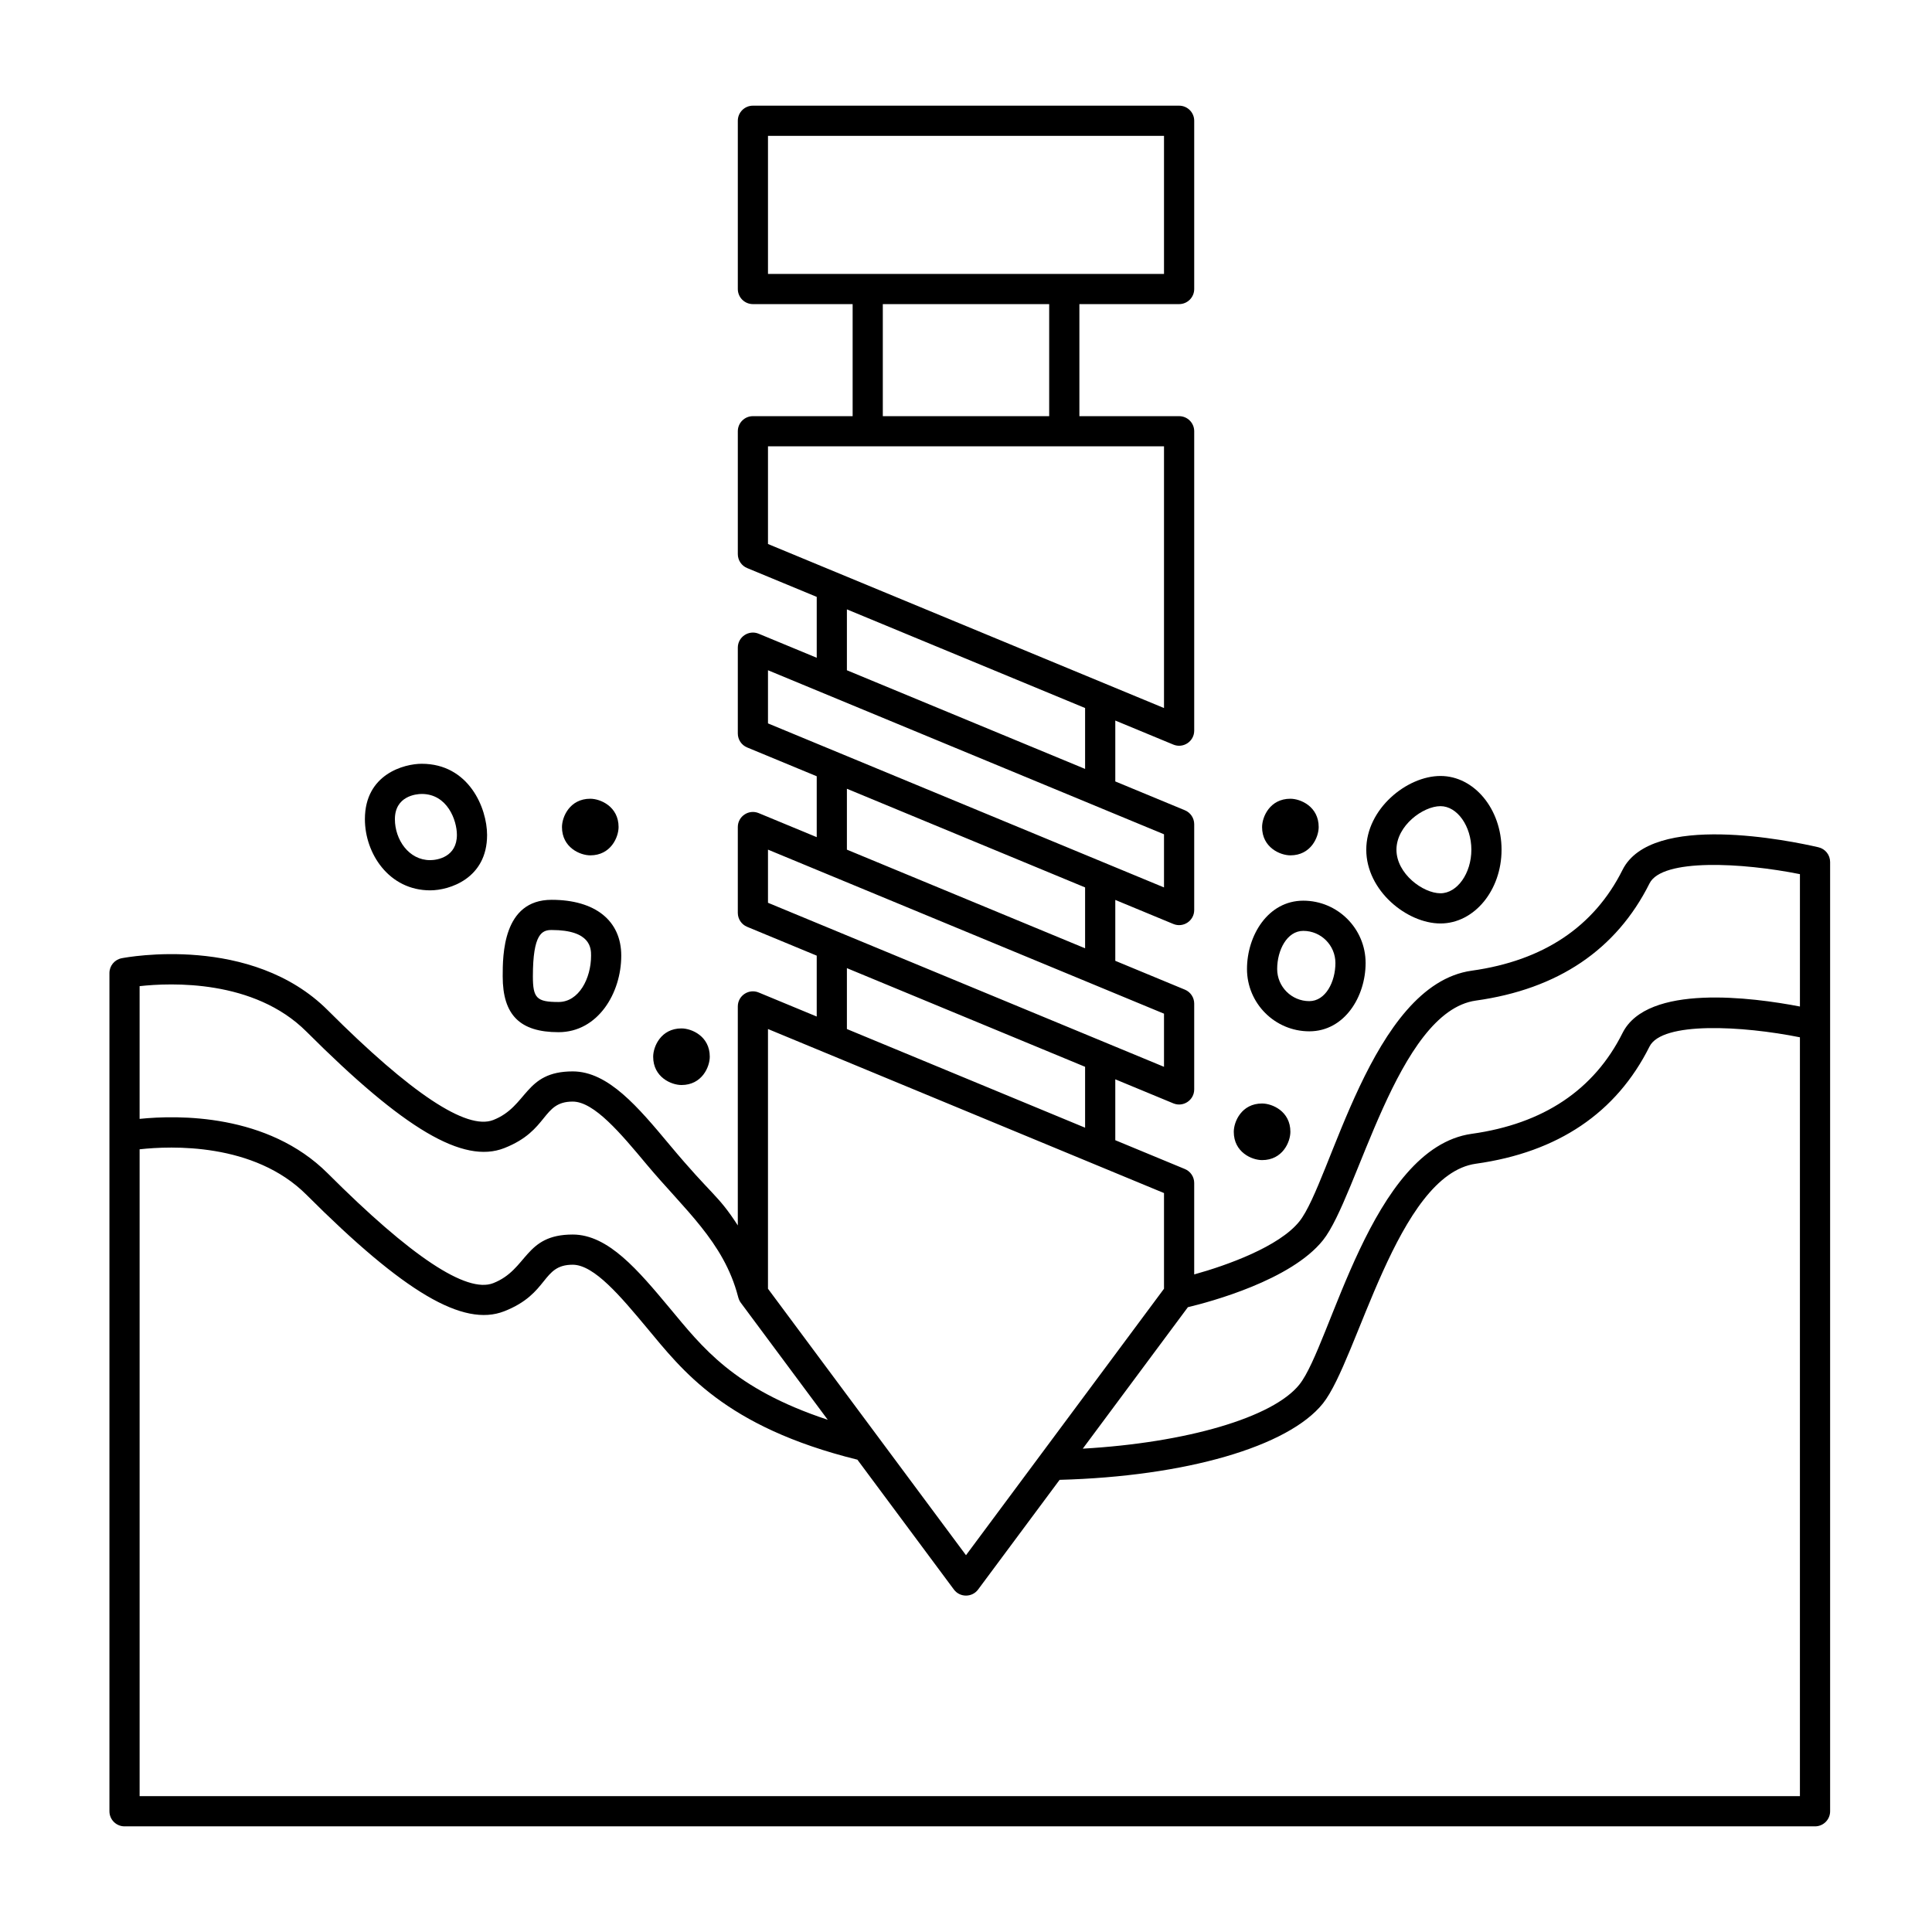 <svg xmlns="http://www.w3.org/2000/svg" viewBox="0 0 512 512" x="0px" y="0px"><defs><style>
      .cls-1 {
        stroke-width: 0px;
      }
    </style></defs><g data-name="Mars Drill"><g><path class="cls-1" d="m485,480v-251.57c0-1.861-1.284-3.477-3.098-3.896-7.32-1.696-44.23-9.375-51.916,5.995-7.537,15.076-20.983,24.062-39.963,26.71-26.69,3.726-37.301,55.981-45.675,66.449-5.355,6.693-19.236,11.659-27.873,14.048v-24.237c0-1.618-.975-3.076-2.469-3.695l-18.444-7.64v-16.136l15.382,6.372c2.634,1.091,5.531-.851,5.531-3.695v-22.743c0-1.618-.975-3.076-2.469-3.695l-18.444-7.64v-16.136l15.382,6.372c2.634,1.091,5.531-.851,5.531-3.695v-22.743c0-1.618-.975-3.076-2.469-3.695l-18.444-7.64v-16.137l15.382,6.372c2.634,1.091,5.531-.851,5.531-3.695v-79.341c0-2.209-1.791-4-4-4h-26.429v-29.696h26.429c2.209,0,4-1.791,4-4v-44.589c0-2.209-1.791-4-4-4h-112.949c-2.209,0-4,1.791-4,4v44.589c0,2.209,1.791,4,4,4h26.429v29.696h-26.429c-2.209,0-4,1.791-4,4v32.557c0,1.618.975,3.076,2.469,3.695l18.444,7.64v16.136l-15.382-6.372c-2.63-1.089-5.531.847-5.531,3.695v22.743c0,1.618.975,3.076,2.469,3.695l18.444,7.64v16.136l-15.382-6.372c-2.63-1.089-5.531.847-5.531,3.695v22.743c0,1.618.975,3.076,2.469,3.695l18.444,7.64v16.136l-15.382-6.372c-2.63-1.089-5.531.847-5.531,3.695v58.034c-5.4-8.338-6.669-7.703-18.016-21.288-8.386-10.043-16.308-19.528-25.734-19.528-12.875,0-11.837,9.272-21.074,12.886-7.033,2.745-21.775-7.03-43.822-29.077-20.229-20.23-53.249-14.07-54.645-13.797-1.878.366-3.234,2.012-3.234,3.926v222.132c0,2.209,1.791,4,4,4h448c2.209,0,4-1.791,4-4Zm-134.405-151.314c9.205-11.508,19.665-60.612,40.534-63.523,21.746-3.034,37.228-13.482,46.013-31.056,3.345-6.688,24.669-5.5,39.858-2.447v35.077c-12.547-2.412-40.445-6.109-47.014,7.026-7.537,15.075-20.982,24.062-39.963,26.71-26.69,3.726-37.301,55.981-45.675,66.449-6.999,8.75-29.985,15.425-57.402,16.989l27.858-37.491c5.902-1.411,27.312-7.137,35.79-17.735ZM203.525,36h104.949v36.589h-104.949v-36.589Zm30.429,44.589h44.091v29.696h-44.091v-29.696Zm-30.429,37.696h104.949v69.354l-104.949-43.471v-25.884Zm20.913,43.205l63.123,26.146v16.137l-63.123-26.146v-16.136Zm-20.913,16.133l104.949,43.472v14.084l-104.949-43.472v-14.084Zm20.913,31.406l63.123,26.146v16.136l-63.123-26.146v-16.136Zm-20.913,16.133l104.949,43.472v14.084l-104.949-43.472v-14.084Zm20.913,31.406l63.123,26.146v16.136l-63.123-26.146v-16.136Zm-20.913,16.133l104.949,43.472v25.355l-52.475,70.618-52.475-70.618v-68.827Zm-122.303.696c25.882,25.884,41.554,35.114,52.394,30.87,11.899-4.654,9.918-12.335,18.159-12.335,5.685,0,12.756,8.467,19.594,16.655,9.869,11.82,20.424,20.481,24.205,34.96.167.639.354,1.169.741,1.689l23.05,31.02c-25.028-8.264-33.29-19.305-41.856-29.563-8.386-10.043-16.307-19.528-25.734-19.528-12.876,0-11.837,9.272-21.074,12.887-7.031,2.748-21.776-7.031-43.822-29.077-15.927-15.926-39.771-15.497-49.879-14.46v-35.174c8.241-.918,30.333-1.834,44.222,12.056Zm-44.222,202.604v-171.425c8.23-.915,30.326-1.841,44.222,12.054,25.881,25.882,41.551,35.116,52.394,30.87,11.974-4.685,9.859-12.336,18.159-12.336,5.685,0,12.755,8.467,19.593,16.655,9.426,11.289,20.58,26.283,55.854,35.011l25.566,34.406c1.601,2.155,4.828,2.145,6.421,0l21.597-29.064c33.338-.897,60.607-8.777,69.787-20.252,9.205-11.508,19.665-60.612,40.534-63.523,21.747-3.035,37.228-13.483,46.013-31.056,3.345-6.69,24.668-5.5,39.858-2.447v201.106H37Z"/><path class="cls-1" d="m362.075,225.185c0,10.826,10.758,19.544,19.665,19.544,8.925,0,16.187-8.768,16.187-19.544s-7.261-19.544-16.187-19.544c-8.907,0-19.665,8.718-19.665,19.544Zm27.851,0c0,6.258-3.749,11.544-8.187,11.544-4.606,0-11.665-5.172-11.665-11.544s7.058-11.544,11.665-11.544c4.438,0,8.187,5.286,8.187,11.544Z"/><path class="cls-1" d="m361.9,255.204c0-9.106-7.408-16.515-16.514-16.515-9.34,0-14.921,9.206-14.921,18.106,0,9.106,7.408,16.515,16.514,16.515,9.34,0,14.922-9.206,14.922-18.106Zm-23.436,1.592c0-4.968,2.589-10.106,6.921-10.106,4.695,0,8.514,3.819,8.514,8.515,0,4.968-2.589,10.106-6.922,10.106-4.694,0-8.514-3.819-8.514-8.515Z"/><path class="cls-1" d="m111.752,202.408c-4.563,0-15.05,2.692-15.05,14.678,0,9.107,6.378,18.865,17.301,18.865,5.123,0,15.079-3.144,15.079-14.659,0-7.165-4.843-18.884-17.33-18.884Zm9.331,18.849c0,5.832-5.145,6.691-7.095,6.691-5.659,0-9.336-5.443-9.336-10.851,0-6.107,5.592-6.691,7.115-6.691,6.795,0,9.317,6.985,9.317,10.851Z"/><path class="cls-1" d="m133.22,258.745c0,10.232,4.563,14.795,14.795,14.795,10.406,0,16.625-10.313,16.625-20.285,0-9.264-6.899-14.795-18.455-14.795-12.965,0-12.965,14.737-12.965,20.285Zm23.42-5.49c0,6.039-3.226,12.285-8.625,12.285-5.779,0-6.795-1.016-6.795-6.795,0-11.337,2.453-12.285,4.965-12.285,10.455,0,10.455,4.937,10.455,6.795Z"/><path class="cls-1" d="m180.592,272.541c-5.436,0-7.494,4.809-7.494,7.506,0,5.436,4.809,7.494,7.506,7.494,5.436,0,7.494-4.809,7.494-7.506,0-5.436-4.809-7.494-7.506-7.494Z"/><path class="cls-1" d="m156.435,226.675c5.436,0,7.494-4.809,7.494-7.506,0-5.436-4.809-7.494-7.506-7.494-5.436,0-7.494,4.809-7.494,7.506,0,5.436,4.809,7.494,7.506,7.494Z"/><path class="cls-1" d="m341.97,226.675c5.436,0,7.494-4.809,7.494-7.506,0-5.436-4.809-7.494-7.506-7.494-5.436,0-7.494,4.809-7.494,7.506,0,5.436,4.809,7.494,7.506,7.494Z"/><path class="cls-1" d="m334.459,292.438c-5.436,0-7.494,4.809-7.494,7.506,0,5.436,4.809,7.494,7.506,7.494,5.436,0,7.494-4.809,7.494-7.506,0-5.436-4.809-7.494-7.506-7.494Z"/></g></g></svg>